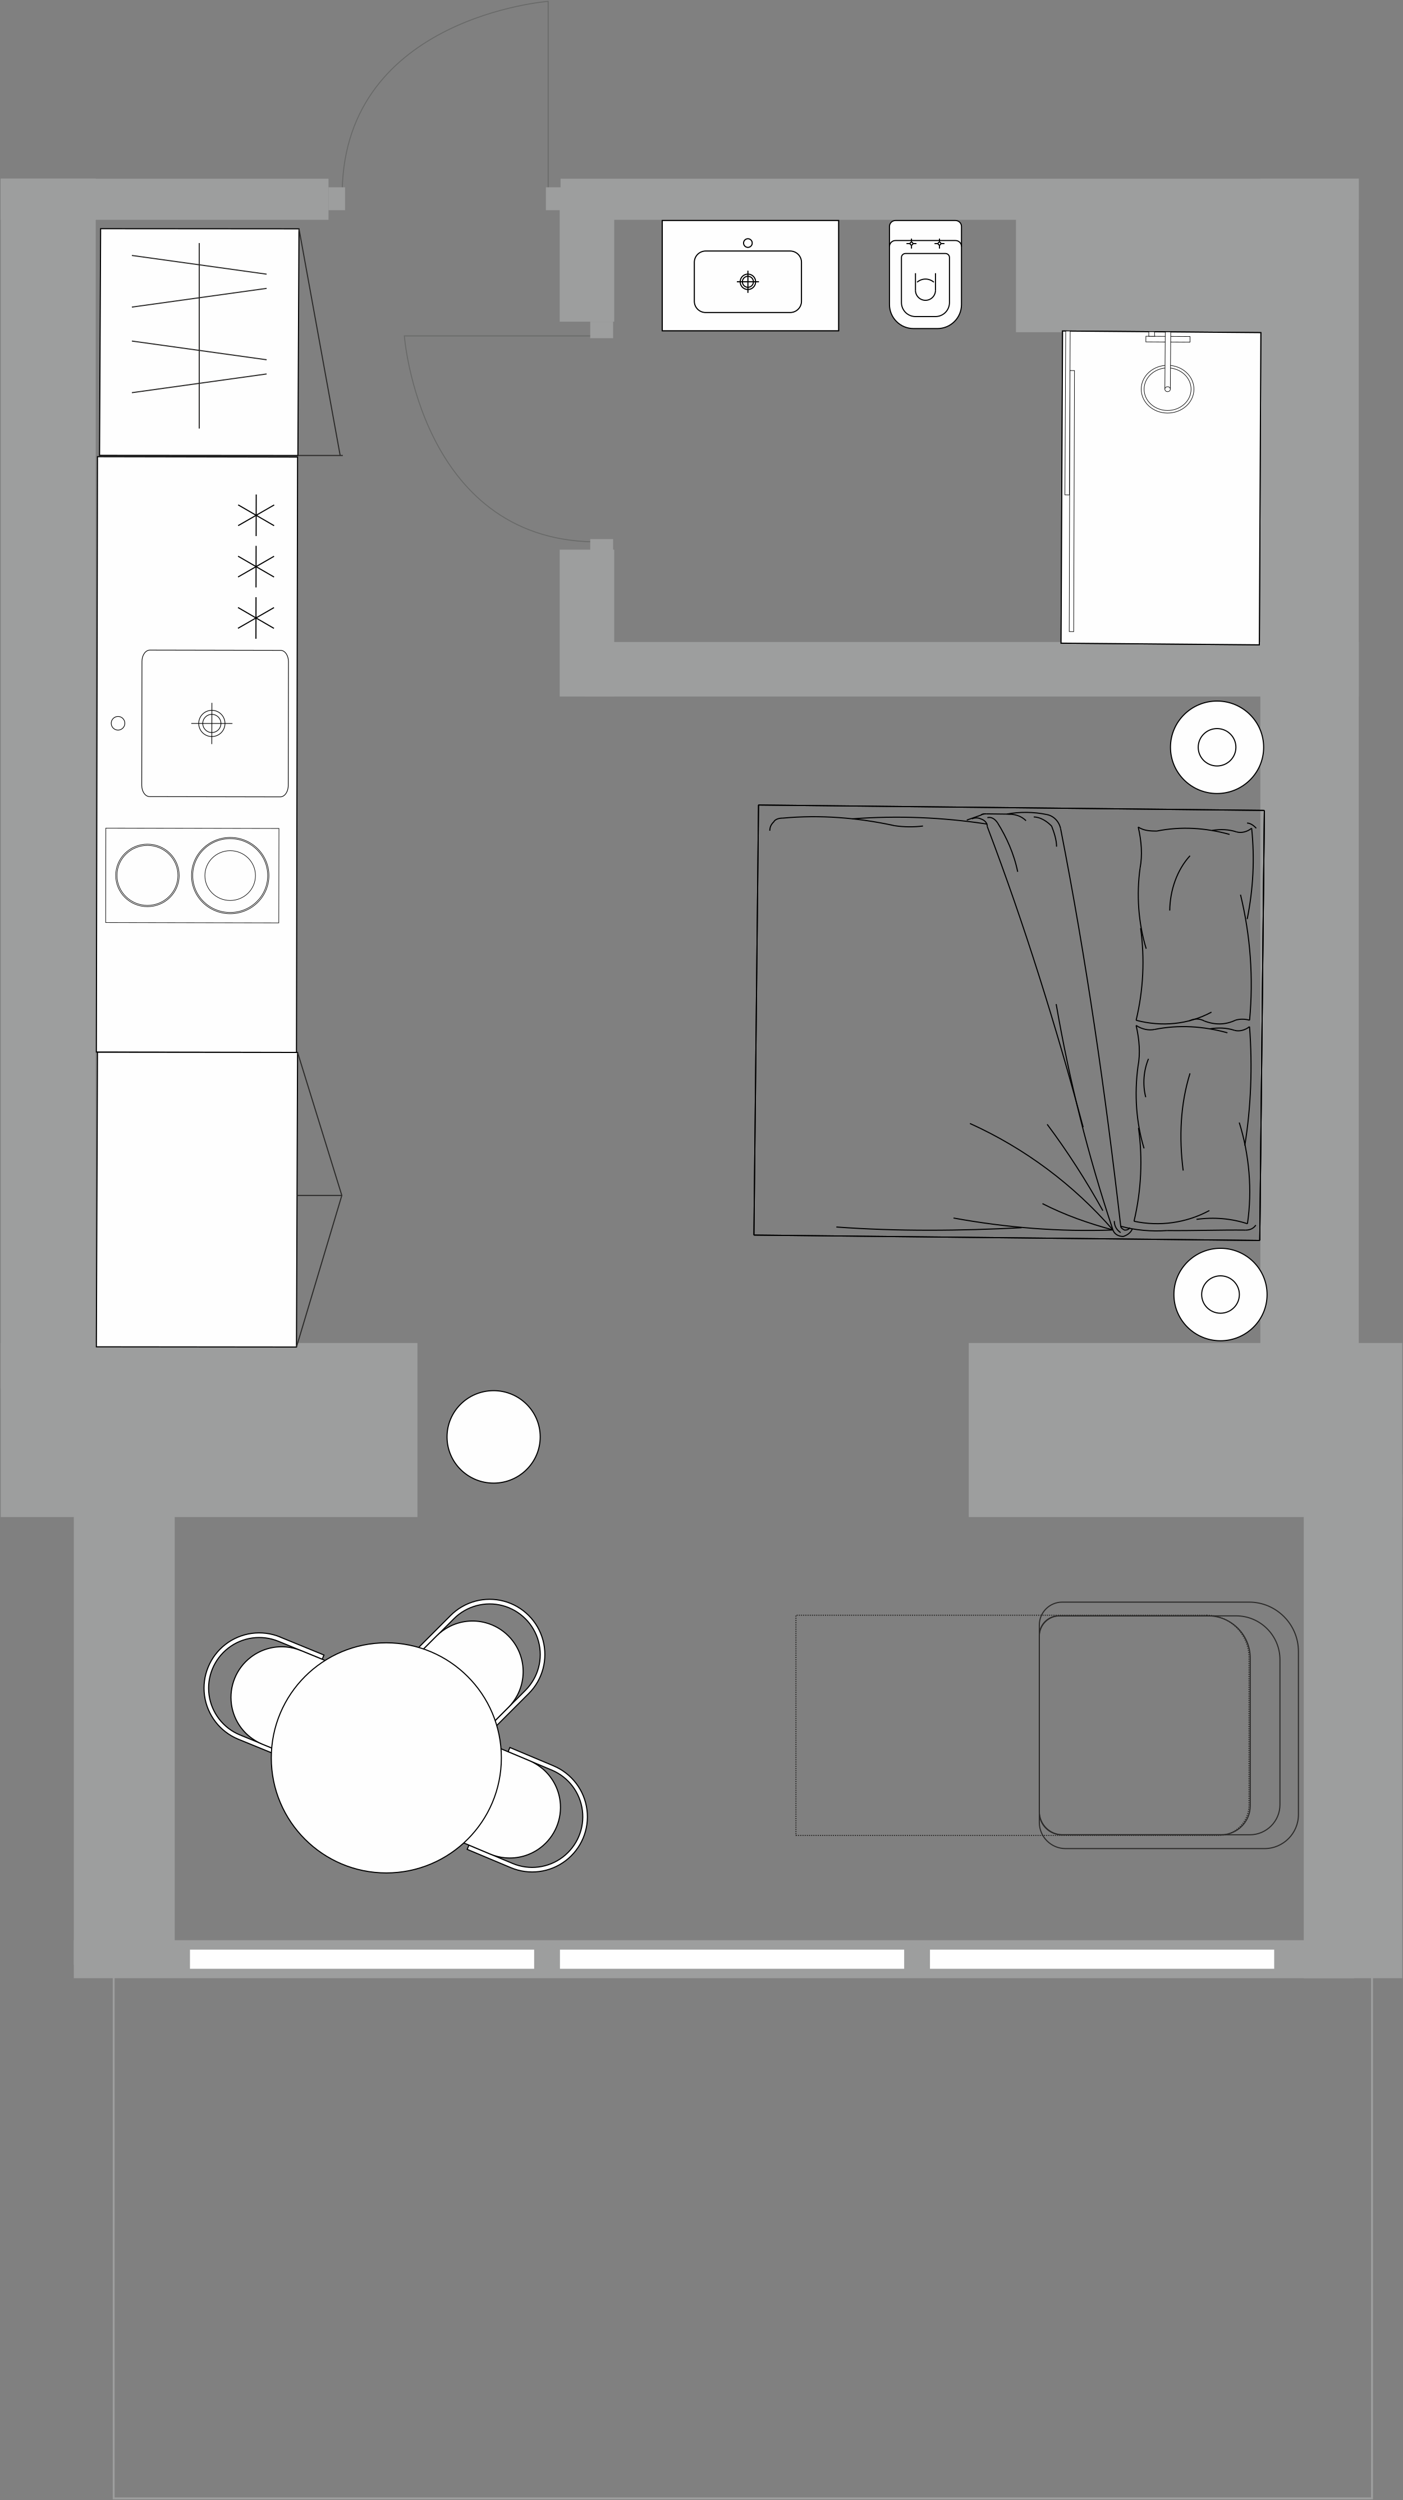 <?xml version="1.0" encoding="UTF-8"?>
<svg xmlns="http://www.w3.org/2000/svg" width="980" height="1746" viewBox="0 0 980 1746" fill="none">
  <rect x="0" y="0" width="980" height="1746" fill="#808080" stroke="none"/>
  <g clip-path="url(#clip0_294_2449)">
    <path fill-rule="evenodd" clip-rule="evenodd" d="M958.358 1374.96H79.415V1744.83H958.358V1374.96Z" stroke="#9D9E9E" stroke-width="1.334" stroke-miterlimit="22.926"></path>
    <path fill-rule="evenodd" clip-rule="evenodd" d="M979.465 937.929V1059.48H676.676V937.929H979.465ZM0.534 1059.48V937.929H291.579V1010.65V1059.48H0.534Z" fill="#9D9E9E"></path>
    <path fill-rule="evenodd" clip-rule="evenodd" d="M979.466 1381.56H910.671V1029.61H979.466V1381.56Z" fill="#9D9E9E"></path>
    <path fill-rule="evenodd" clip-rule="evenodd" d="M122.057 1029.61V1372.08H51.559V1029.61H122.057Z" fill="#9D9E9E"></path>
    <path fill-rule="evenodd" clip-rule="evenodd" d="M51.559 1381.56H945.872V1355.03H51.559V1381.56Z" fill="#9D9E9E"></path>
    <path fill-rule="evenodd" clip-rule="evenodd" d="M949.119 153.511H391.545V124.828H949.119V153.511Z" fill="#9D9E9E"></path>
    <path fill-rule="evenodd" clip-rule="evenodd" d="M229.463 153.511H0.534V124.828H229.463V153.511Z" fill="#9D9E9E"></path>
    <path fill-rule="evenodd" clip-rule="evenodd" d="M66.851 153.511H0.534V124.828H66.851V153.511Z" fill="#9D9E9E"></path>
    <path fill-rule="evenodd" clip-rule="evenodd" d="M949.119 969.574V124.828H880.364V969.574H949.119Z" fill="#9D9E9E"></path>
    <path fill-rule="evenodd" clip-rule="evenodd" d="M390.957 383.874V486.431H429.023V383.874H390.957Z" fill="#9D9E9E"></path>
    <path fill-rule="evenodd" clip-rule="evenodd" d="M390.957 132.858V224.657H429.023V132.858H390.957Z" fill="#9D9E9E"></path>
    <path fill-rule="evenodd" clip-rule="evenodd" d="M408.468 448.364H949.119V486.431H408.468V448.364Z" fill="#9D9E9E"></path>
    <path fill-rule="evenodd" clip-rule="evenodd" d="M66.851 969.574V124.828H0.534V969.574H66.851Z" fill="#9D9E9E"></path>
    <path fill-rule="evenodd" clip-rule="evenodd" d="M882.521 232H709.68V144.637H882.521V232Z" fill="#9D9E9E"></path>
    <path fill-rule="evenodd" clip-rule="evenodd" d="M195.676 1143.3L226.283 1155.84L225.066 1158.81L210.107 1152.68L200.408 1148.7L194.46 1146.26C182.778 1141.48 169.409 1143.28 159.436 1151.02C149.443 1158.75 144.339 1171.21 146.028 1183.72C147.716 1196.23 155.961 1206.91 167.662 1211.68L173.61 1214.12L183.309 1218.08L198.269 1224.21L197.051 1227.16L166.444 1214.65C153.703 1209.42 144.712 1197.78 142.847 1184.13C141.001 1170.5 146.577 1156.89 157.473 1148.44C168.368 1140.02 182.935 1138.04 195.696 1143.26L195.676 1143.3Z" fill="#FEFEFE" stroke="black" stroke-width="0.757" stroke-miterlimit="22.926"></path>
    <path fill-rule="evenodd" clip-rule="evenodd" d="M386.638 1233.24L356.149 1220.43L354.912 1223.4L369.813 1229.66L379.472 1233.71L385.401 1236.2C397.042 1241.09 405.21 1251.83 406.8 1264.35C408.39 1276.88 403.168 1289.31 393.116 1296.96C383.065 1304.6 369.695 1306.31 358.053 1301.41L352.124 1298.93L342.466 1294.86L327.565 1288.6L326.328 1291.56L356.816 1304.36C369.519 1309.7 384.106 1307.84 395.08 1299.51C406.054 1291.17 411.747 1277.62 409.999 1263.96C408.272 1250.3 399.359 1238.59 386.657 1233.26L386.638 1233.24Z" fill="#FEFEFE" stroke="black" stroke-width="0.757" stroke-miterlimit="22.926"></path>
    <path fill-rule="evenodd" clip-rule="evenodd" d="M199.741 1150.19L199.8 1150.21C199.78 1150.21 199.76 1150.19 199.741 1150.19ZM210.106 1152.7L225.066 1158.83L232.506 1161.87C234.47 1162.67 236.04 1164.25 236.864 1166.21C237.689 1168.18 237.689 1170.4 236.884 1172.35L216.173 1222.91C214.484 1227.01 209.792 1228.97 205.689 1227.3L198.248 1224.27L183.289 1218.13C179.951 1216.76 176.889 1214.92 174.199 1212.7V1212.68C174.18 1212.68 174.16 1212.66 174.14 1212.66C167.406 1207.09 162.871 1199.09 161.654 1190.18C159.966 1177.66 165.071 1165.19 175.063 1157.48C182.189 1151.96 191.023 1149.47 199.741 1150.21C199.76 1150.21 199.78 1150.21 199.8 1150.21C203.294 1150.53 206.769 1151.35 210.106 1152.72V1152.7Z" fill="#FEFEFE"></path>
    <path d="M199.8 1150.21L199.741 1150.19C199.76 1150.19 199.78 1150.21 199.8 1150.21ZM199.8 1150.21C199.78 1150.21 199.76 1150.21 199.741 1150.21C191.023 1149.47 182.189 1151.96 175.063 1157.48C165.071 1165.19 159.966 1177.66 161.654 1190.18C162.871 1199.09 167.406 1207.09 174.14 1212.66C174.16 1212.66 174.18 1212.68 174.199 1212.68V1212.7C176.889 1214.92 179.951 1216.76 183.289 1218.13L198.248 1224.27L205.689 1227.3C209.792 1228.97 214.484 1227.01 216.173 1222.91L236.884 1172.35C237.689 1170.4 237.689 1168.18 236.864 1166.21C236.04 1164.25 234.47 1162.67 232.506 1161.87L225.066 1158.83L210.106 1152.7V1152.72C206.769 1151.35 203.294 1150.53 199.8 1150.21Z" stroke="black" stroke-width="0.757" stroke-miterlimit="22.926"></path>
    <path fill-rule="evenodd" clip-rule="evenodd" d="M378.902 1235.21L378.843 1235.19C378.863 1235.21 378.882 1235.21 378.902 1235.21ZM369.812 1229.66L354.911 1223.4L347.51 1220.3C345.548 1219.47 343.329 1219.45 341.365 1220.28C339.402 1221.08 337.832 1222.63 336.988 1224.6L315.844 1274.97C314.116 1279.06 316.06 1283.77 320.143 1285.5L327.544 1288.6L342.445 1294.86C345.763 1296.26 349.239 1297.12 352.733 1297.45V1297.43C352.752 1297.43 352.772 1297.45 352.792 1297.45C361.508 1298.28 370.362 1295.84 377.528 1290.4C387.58 1282.76 392.802 1270.34 391.212 1257.79C390.073 1248.86 385.616 1240.85 378.922 1235.21C378.902 1235.19 378.882 1235.19 378.863 1235.17C376.173 1232.92 373.13 1231.06 369.812 1229.66Z" fill="#FEFEFE" stroke="black" stroke-width="0.757" stroke-miterlimit="22.926"></path>
    <path fill-rule="evenodd" clip-rule="evenodd" d="M369.283 1182.78L345.901 1206.17L343.624 1203.89L355.049 1192.46L362.47 1185.06L367.005 1180.52C375.937 1171.59 379.433 1158.58 376.154 1146.38C372.876 1134.19 363.354 1124.65 351.163 1121.37C338.971 1118.09 325.935 1121.59 317.022 1130.52L312.487 1135.05L305.086 1142.46L293.66 1153.88L291.383 1151.61L314.764 1128.22C324.502 1118.48 338.696 1114.68 352.007 1118.25C365.317 1121.82 375.703 1132.21 379.276 1145.52C382.848 1158.83 379.04 1173.02 369.303 1182.76L369.283 1182.78Z" fill="#FEFEFE" stroke="black" stroke-width="0.757" stroke-miterlimit="22.926"></path>
    <path fill-rule="evenodd" clip-rule="evenodd" d="M361.371 1183.86L361.332 1183.9C361.352 1183.88 361.352 1183.88 361.371 1183.86ZM355.05 1192.44L343.624 1203.87L337.95 1209.54C336.438 1211.05 334.397 1211.89 332.276 1211.89C330.156 1211.89 328.095 1211.05 326.603 1209.54L287.967 1170.9C284.826 1167.76 284.826 1162.67 287.967 1159.54L293.641 1153.86L305.066 1142.44C307.618 1139.89 310.504 1137.78 313.607 1136.15L313.626 1136.17C313.646 1136.15 313.646 1136.15 313.665 1136.13C321.42 1132.07 330.529 1130.97 339.226 1133.31C351.417 1136.58 360.959 1146.11 364.218 1158.3C366.554 1167 365.435 1176.11 361.391 1183.86C361.391 1183.88 361.371 1183.9 361.352 1183.92C359.721 1187.02 357.622 1189.9 355.07 1192.46L355.05 1192.44Z" fill="#FEFEFE" stroke="black" stroke-width="0.757" stroke-miterlimit="22.926"></path>
    <path fill-rule="evenodd" clip-rule="evenodd" d="M269.846 1147.32C225.478 1147.32 189.493 1183.29 189.493 1227.68C189.493 1272.04 225.459 1308.04 269.846 1308.04C314.215 1308.04 350.201 1272.06 350.201 1227.68C350.201 1183.31 314.235 1147.32 269.846 1147.32Z" fill="#FEFEFE" stroke="black" stroke-width="0.757" stroke-miterlimit="22.926"></path>
    <path fill-rule="evenodd" clip-rule="evenodd" d="M68.088 318.95L207.848 319.205C207.593 457.808 207.337 596.39 207.083 734.993L67.322 734.737C67.577 596.135 67.833 457.552 68.088 318.95Z" fill="#FEFEFE" stroke="black" stroke-width="0.757" stroke-miterlimit="22.926"></path>
    <path fill-rule="evenodd" clip-rule="evenodd" d="M77.688 505.12C77.688 507.752 79.809 509.872 82.439 509.891C85.07 509.891 87.191 507.772 87.21 505.14C87.21 502.51 85.09 500.37 82.459 500.37C79.829 500.37 77.688 502.49 77.688 505.12Z" fill="#FEFEFE" stroke="black" stroke-width="0.472" stroke-miterlimit="22.926"></path>
    <path fill-rule="evenodd" clip-rule="evenodd" d="M99.166 461.892L99.009 548.449C99.009 552.787 101.462 556.341 104.506 556.341L195.814 556.517C198.837 556.517 201.33 552.984 201.33 548.645L201.488 462.087C201.488 457.749 199.034 454.195 195.991 454.195L104.682 454.018C101.659 454.018 99.166 457.552 99.166 461.892Z" fill="#FEFEFE" stroke="black" stroke-width="0.472" stroke-miterlimit="22.926"></path>
    <path fill-rule="evenodd" clip-rule="evenodd" d="M138.802 505.238C138.802 500.174 142.926 496.07 147.99 496.07C153.056 496.07 157.158 500.193 157.158 505.258C157.158 510.324 153.036 514.426 147.971 514.406C142.906 514.406 138.802 510.284 138.802 505.219V505.238Z" fill="#FEFEFE" stroke="black" stroke-width="0.472" stroke-miterlimit="22.926"></path>
    <path fill-rule="evenodd" clip-rule="evenodd" d="M141.63 505.238C141.63 501.724 144.476 498.897 147.99 498.897C151.486 498.897 154.332 501.744 154.332 505.258C154.332 508.752 151.486 511.599 147.971 511.599C144.457 511.599 141.63 508.734 141.63 505.238Z" fill="#FEFEFE" stroke="black" stroke-width="0.472" stroke-miterlimit="22.926"></path>
    <path d="M147.951 519.649L148.01 490.868" stroke="black" stroke-width="0.472" stroke-miterlimit="22.926"></path>
    <path d="M133.6 505.238L162.362 505.278" stroke="black" stroke-width="0.472" stroke-miterlimit="22.926"></path>
    <path fill-rule="evenodd" clip-rule="evenodd" d="M73.938 578.349L194.852 578.584L194.734 644.529L73.82 644.293L73.938 578.349Z" fill="#FEFEFE" stroke="black" stroke-width="0.377" stroke-miterlimit="22.926"></path>
    <path fill-rule="evenodd" clip-rule="evenodd" d="M103.032 589.538C115.283 589.558 125.178 599.355 125.158 611.409C125.138 623.462 115.185 633.22 102.955 633.201C90.704 633.181 80.79 623.385 80.829 611.331C80.849 599.276 90.802 589.519 103.032 589.538Z" fill="#FEFEFE" stroke="black" stroke-width="0.377" stroke-miterlimit="22.926"></path>
    <path fill-rule="evenodd" clip-rule="evenodd" d="M160.849 584.866C175.789 584.885 187.883 596.841 187.844 611.546C187.824 626.25 175.691 638.147 160.752 638.128C145.811 638.108 133.718 626.153 133.757 611.449C133.777 596.744 145.91 584.847 160.849 584.866Z" fill="#FEFEFE" stroke="black" stroke-width="0.377" stroke-miterlimit="22.926"></path>
    <path fill-rule="evenodd" clip-rule="evenodd" d="M160.83 593.308C171.019 593.327 179.284 601.475 179.264 611.506C179.244 621.539 170.96 629.667 160.771 629.647C150.581 629.628 142.337 621.48 142.356 611.448C142.375 601.416 150.66 593.288 160.849 593.308H160.83Z" fill="#FEFEFE" stroke="black" stroke-width="0.377" stroke-miterlimit="22.926"></path>
    <path fill-rule="evenodd" clip-rule="evenodd" d="M160.849 585.711C175.318 585.731 187.019 597.293 186.98 611.526C186.96 625.76 175.2 637.284 160.751 637.264C146.282 637.244 134.582 625.681 134.621 611.429C134.641 597.195 146.38 585.672 160.849 585.691V585.711Z" fill="#FEFEFE" stroke="black" stroke-width="0.377" stroke-miterlimit="22.926"></path>
    <path fill-rule="evenodd" clip-rule="evenodd" d="M160.83 594.113C170.587 594.132 178.459 601.927 178.44 611.526C178.42 621.127 170.509 628.901 160.751 628.882C150.994 628.862 143.103 621.068 143.122 611.467C143.142 601.868 151.053 594.113 160.81 594.113H160.83Z" fill="#FEFEFE" stroke="black" stroke-width="0.377" stroke-miterlimit="22.926"></path>
    <path fill-rule="evenodd" clip-rule="evenodd" d="M103.034 590.422C114.774 590.441 124.294 599.845 124.275 611.409C124.255 622.972 114.715 632.337 102.955 632.317C91.215 632.298 81.693 622.894 81.713 611.331C81.733 599.767 91.293 590.402 103.034 590.422Z" fill="#FEFEFE" stroke="black" stroke-width="0.377" stroke-miterlimit="22.926"></path>
    <path d="M178.97 345.356L178.911 374.391" stroke="black" stroke-width="0.757" stroke-miterlimit="22.926"></path>
    <path d="M191.515 352.639L166.346 367.108" stroke="black" stroke-width="0.757" stroke-miterlimit="22.926"></path>
    <path d="M191.475 367.147L166.366 352.6" stroke="black" stroke-width="0.757" stroke-miterlimit="22.926"></path>
    <path d="M178.891 381.203L178.833 410.239" stroke="black" stroke-width="0.757" stroke-miterlimit="22.926"></path>
    <path d="M191.436 388.487L166.288 402.956" stroke="black" stroke-width="0.757" stroke-miterlimit="22.926"></path>
    <path d="M191.416 402.995L166.308 388.448" stroke="black" stroke-width="0.757" stroke-miterlimit="22.926"></path>
    <path d="M178.833 417.051L178.774 446.088" stroke="black" stroke-width="0.757" stroke-miterlimit="22.926"></path>
    <path d="M191.377 424.334L166.229 438.804" stroke="black" stroke-width="0.757" stroke-miterlimit="22.926"></path>
    <path d="M191.338 438.843L166.249 424.276" stroke="black" stroke-width="0.757" stroke-miterlimit="22.926"></path>
    <path d="M689.642 577.347C715.863 646.471 737.58 716.42 756.599 787.253" stroke="black" stroke-width="0.757" stroke-miterlimit="22.926" stroke-linejoin="bevel"></path>
    <path d="M740.856 578.8C758.767 670.168 772.152 763.302 782.83 856.378" stroke="black" stroke-width="0.757" stroke-miterlimit="22.926" stroke-linejoin="bevel"></path>
    <path d="M879.954 866.351L883.171 566M526.614 862.562L529.834 562.211L883.171 565.98M879.974 866.331L526.633 862.562" stroke="black" stroke-width="0.757" stroke-miterlimit="22.926" stroke-linejoin="bevel"></path>
    <path d="M879.954 866.351L883.151 566.019" stroke="black" stroke-width="0.757" stroke-miterlimit="22.926" stroke-linejoin="bevel"></path>
    <path d="M777.396 859.009C739.617 860.382 702.808 857.32 666.038 850.665" stroke="black" stroke-width="0.757" stroke-miterlimit="22.926" stroke-linejoin="bevel"></path>
    <path d="M713.606 857.418C670.443 859.636 627.29 860.069 584.197 856.927" stroke="black" stroke-width="0.757" stroke-miterlimit="22.926" stroke-linejoin="bevel"></path>
    <path d="M677.525 784.623C715.983 802.017 749.866 827.42 777.396 858.989" stroke="black" stroke-width="0.757" stroke-miterlimit="22.926" stroke-linejoin="bevel"></path>
    <path d="M815.145 859.401C833.105 859.597 851.995 858.891 869.975 859.087" stroke="black" stroke-width="0.757" stroke-miterlimit="22.926" stroke-linejoin="bevel"></path>
    <path d="M777.396 859.009C759.975 806.963 747.039 754.978 737.74 701.245" stroke="black" stroke-width="0.757" stroke-miterlimit="22.926" stroke-linejoin="bevel"></path>
    <path d="M731.457 785.211C745.631 804.137 758.897 824.849 770.344 845.521" stroke="black" stroke-width="0.757" stroke-miterlimit="22.926" stroke-linejoin="bevel"></path>
    <path d="M777.396 859.009C760.375 854.356 744.253 848.82 728.16 840.594" stroke="black" stroke-width="0.757" stroke-miterlimit="22.926" stroke-linejoin="bevel"></path>
    <path d="M815.145 859.401C804.347 860.186 792.67 859.166 782.81 856.378" stroke="black" stroke-width="0.757" stroke-miterlimit="22.926" stroke-linejoin="bevel"></path>
    <path d="M782.77 860.854C780.103 859.048 778.335 856.339 778.355 852.766" stroke="black" stroke-width="0.757" stroke-miterlimit="22.926" stroke-linejoin="bevel"></path>
    <path d="M790.902 858.243C789.973 860.913 787.266 862.68 784.558 863.544C780.962 863.504 778.295 861.698 777.416 859.009" stroke="black" stroke-width="0.757" stroke-miterlimit="22.926" stroke-linejoin="bevel"></path>
    <path d="M789.113 857.34C788.194 859.126 786.406 859.107 785.497 859.087C783.719 858.164 782.83 857.261 782.83 856.378" stroke="black" stroke-width="0.757" stroke-miterlimit="22.926" stroke-linejoin="bevel"></path>
    <path d="M877.207 855.592C875.379 858.262 872.672 859.126 869.975 859.087" stroke="black" stroke-width="0.757" stroke-miterlimit="22.926" stroke-linejoin="bevel"></path>
    <path d="M688.833 568.394L705.914 568.591" stroke="black" stroke-width="0.757" stroke-miterlimit="22.926" stroke-linejoin="bevel"></path>
    <path d="M704.106 568.571C708.601 568.611 713.076 569.553 716.653 573.185" stroke="black" stroke-width="0.757" stroke-miterlimit="22.926" stroke-linejoin="bevel"></path>
    <path d="M703.207 568.552C712.217 566.864 722.086 566.962 731.057 568.847" stroke="black" stroke-width="0.757" stroke-miterlimit="22.926" stroke-linejoin="bevel"></path>
    <path d="M696.844 574.737C703.027 584.631 708.312 596.312 710.859 608.856" stroke="black" stroke-width="0.757" stroke-miterlimit="22.926" stroke-linejoin="bevel"></path>
    <path d="M546.795 571.359C572.886 568.964 598.921 571.026 624.933 576.66" stroke="black" stroke-width="0.757" stroke-miterlimit="22.926" stroke-linejoin="bevel"></path>
    <path d="M537.706 580.194C537.745 577.505 538.648 575.737 540.474 573.97C541.397 572.184 544.086 571.32 546.795 571.359" stroke="black" stroke-width="0.757" stroke-miterlimit="22.926" stroke-linejoin="bevel"></path>
    <path d="M595.325 571.87C626.811 569.514 658.246 570.751 689.662 575.561" stroke="black" stroke-width="0.757" stroke-miterlimit="22.926" stroke-linejoin="bevel"></path>
    <path d="M644.701 576.876C638.398 577.7 631.216 577.622 624.933 576.66" stroke="black" stroke-width="0.757" stroke-miterlimit="22.926" stroke-linejoin="bevel"></path>
    <path d="M685.217 569.258L675.308 572.734" stroke="black" stroke-width="0.757" stroke-miterlimit="22.926" stroke-linejoin="bevel"></path>
    <path d="M685.217 569.258C686.126 568.375 687.934 568.394 688.813 568.394" stroke="black" stroke-width="0.757" stroke-miterlimit="22.926" stroke-linejoin="bevel"></path>
    <path d="M678.904 571.87C680.702 570.987 683.399 571.026 685.177 571.929C687.874 572.852 689.642 574.658 689.622 577.347" stroke="black" stroke-width="0.757" stroke-miterlimit="22.926" stroke-linejoin="bevel"></path>
    <path d="M685.217 569.258C686.126 568.375 687.934 568.394 688.813 568.394" stroke="black" stroke-width="0.757" stroke-miterlimit="22.926" stroke-linejoin="bevel"></path>
    <path d="M689.702 571.084C692.409 570.22 695.076 572.046 696.844 574.736" stroke="black" stroke-width="0.757" stroke-miterlimit="22.926" stroke-linejoin="bevel"></path>
    <path d="M734.573 576.935C736.321 581.43 738.069 586.809 738.009 591.286" stroke="black" stroke-width="0.757" stroke-miterlimit="22.926" stroke-linejoin="bevel"></path>
    <path d="M731.057 568.847C736.441 569.789 739.997 574.304 740.836 578.78" stroke="black" stroke-width="0.757" stroke-miterlimit="22.926" stroke-linejoin="bevel"></path>
    <path d="M722.067 570.554C726.562 570.594 731.027 573.342 734.593 576.954" stroke="black" stroke-width="0.757" stroke-miterlimit="22.926" stroke-linejoin="bevel"></path>
    <path d="M866.499 624.837C873.471 653.52 875.589 683.047 872.842 712.513" stroke="black" stroke-width="0.757" stroke-miterlimit="22.926" stroke-linejoin="bevel"></path>
    <path d="M796.715 648.218C799.712 669.716 798.673 691.155 793.589 712.553" stroke="black" stroke-width="0.757" stroke-miterlimit="22.926" stroke-linejoin="bevel"></path>
    <path d="M826.453 817.506C823.466 794.222 824.525 770.998 831.227 749.618" stroke="black" stroke-width="0.757" stroke-miterlimit="22.926" stroke-linejoin="bevel"></path>
    <path d="M830.788 712.966C834.055 711.218 838.1 711.258 841.297 713.083" stroke="black" stroke-width="0.757" stroke-miterlimit="22.926" stroke-linejoin="bevel"></path>
    <path d="M846.221 706.86C829.949 715.616 811.339 717.206 793.608 712.553" stroke="black" stroke-width="0.757" stroke-miterlimit="22.926" stroke-linejoin="bevel"></path>
    <path d="M806.465 718.953C823.486 715.557 840.447 716.637 857.369 721.29" stroke="black" stroke-width="0.757" stroke-miterlimit="22.926" stroke-linejoin="bevel"></path>
    <path d="M844.753 845.423C828.48 854.198 809.861 856.672 792.12 852.902" stroke="black" stroke-width="0.757" stroke-miterlimit="22.926" stroke-linejoin="bevel"></path>
    <path d="M799.123 802.017C793.649 784.072 792.25 764.402 794.887 744.75" stroke="black" stroke-width="0.757" stroke-miterlimit="22.926" stroke-linejoin="bevel"></path>
    <path d="M795.237 787.684C798.243 809.162 797.205 831.504 792.12 852.902" stroke="black" stroke-width="0.757" stroke-miterlimit="22.926" stroke-linejoin="bevel"></path>
    <path d="M806.465 718.953C802.429 719.797 797.574 718.855 793.569 716.126" stroke="black" stroke-width="0.757" stroke-miterlimit="22.926" stroke-linejoin="bevel"></path>
    <path d="M793.569 716.145C795.886 726.001 796.595 735.837 794.887 744.769" stroke="black" stroke-width="0.757" stroke-miterlimit="22.926" stroke-linejoin="bevel"></path>
    <path d="M800.301 766.267C797.964 757.295 798.893 747.478 802.209 739.469" stroke="black" stroke-width="0.757" stroke-miterlimit="22.926" stroke-linejoin="bevel"></path>
    <path d="M872.802 716.99C874.93 744.73 873.821 773.314 869.486 800.093" stroke="black" stroke-width="0.757" stroke-miterlimit="22.926" stroke-linejoin="bevel"></path>
    <path d="M835.783 851.588C847.929 849.919 860.046 850.959 871.334 854.65" stroke="black" stroke-width="0.757" stroke-miterlimit="22.926" stroke-linejoin="bevel"></path>
    <path d="M865.62 783.954C872.652 806.375 874.81 831.426 871.334 854.65" stroke="black" stroke-width="0.757" stroke-miterlimit="22.926" stroke-linejoin="bevel"></path>
    <path d="M863.143 712.416C855.821 715.911 848.558 715.832 841.316 713.083" stroke="black" stroke-width="0.757" stroke-miterlimit="22.926" stroke-linejoin="bevel"></path>
    <path d="M845.302 718.482C850.976 717.638 856.63 717.717 862.264 719.562" stroke="black" stroke-width="0.757" stroke-miterlimit="22.926" stroke-linejoin="bevel"></path>
    <path d="M863.143 712.416C866.389 711.552 869.625 711.591 872.842 712.514" stroke="black" stroke-width="0.757" stroke-miterlimit="22.926" stroke-linejoin="bevel"></path>
    <path d="M872.802 716.99C869.546 719.641 865.48 720.485 862.264 719.562" stroke="black" stroke-width="0.757" stroke-miterlimit="22.926" stroke-linejoin="bevel"></path>
    <path d="M807.963 580.409C824.984 577.013 841.946 578.093 858.867 582.746" stroke="black" stroke-width="0.757" stroke-miterlimit="22.926" stroke-linejoin="bevel"></path>
    <path d="M817.073 635.929C817.223 621.637 822.237 607.384 831.227 597.647" stroke="black" stroke-width="0.757" stroke-miterlimit="22.926" stroke-linejoin="bevel"></path>
    <path d="M800.621 662.57C795.137 644.626 793.748 624.955 796.355 606.206" stroke="black" stroke-width="0.757" stroke-miterlimit="22.926" stroke-linejoin="bevel"></path>
    <path d="M807.963 580.409C803.917 580.37 799.063 580.311 795.067 577.582" stroke="black" stroke-width="0.757" stroke-miterlimit="22.926" stroke-linejoin="bevel"></path>
    <path d="M795.047 577.582C797.354 587.438 798.064 597.293 796.355 606.206" stroke="black" stroke-width="0.757" stroke-miterlimit="22.926" stroke-linejoin="bevel"></path>
    <path d="M874.28 578.427C876.478 599.904 875.439 620.46 871.174 641.877" stroke="black" stroke-width="0.757" stroke-miterlimit="22.926" stroke-linejoin="bevel"></path>
    <path d="M846.771 579.919C852.444 579.075 858.098 579.134 863.732 580.999" stroke="black" stroke-width="0.757" stroke-miterlimit="22.926" stroke-linejoin="bevel"></path>
    <path d="M874.28 578.427C871.014 581.078 866.958 581.922 863.732 580.999" stroke="black" stroke-width="0.757" stroke-miterlimit="22.926" stroke-linejoin="bevel"></path>
    <path d="M871.074 574.814C873.511 574.834 875.909 576.66 877.497 578.466" stroke="black" stroke-width="0.757" stroke-miterlimit="22.926" stroke-linejoin="bevel"></path>
    <path d="M879.954 866.351L883.171 566M526.614 862.562L529.834 562.211L883.171 565.98M879.974 866.331L526.633 862.562" stroke="black" stroke-width="0.757" stroke-miterlimit="22.926" stroke-linejoin="bevel"></path>
    <path fill-rule="evenodd" clip-rule="evenodd" d="M819.98 903.946C820.05 886.12 834.704 871.73 852.664 871.809C870.645 871.887 885.139 886.415 885.059 904.24C884.979 922.066 870.335 936.456 852.365 936.378C834.384 936.299 819.9 921.772 819.98 903.946Z" fill="#FEFEFE" stroke="black" stroke-width="0.757" stroke-miterlimit="22.926"></path>
    <path fill-rule="evenodd" clip-rule="evenodd" d="M817.582 521.749C817.662 503.923 832.306 489.532 850.267 489.611C868.247 489.69 882.741 504.217 882.661 522.044C882.581 539.87 867.937 554.26 849.977 554.181C831.987 554.103 817.502 539.575 817.582 521.749Z" fill="#FEFEFE" stroke="black" stroke-width="0.757" stroke-miterlimit="22.926"></path>
    <path fill-rule="evenodd" clip-rule="evenodd" d="M836.961 521.828C836.991 514.623 842.905 508.792 850.187 508.831C857.449 508.87 863.322 514.741 863.282 521.945C863.242 529.15 857.339 534.962 850.047 534.942C842.785 534.903 836.921 529.032 836.961 521.828Z" fill="#FEFEFE" stroke="black" stroke-width="0.757" stroke-miterlimit="22.926"></path>
    <path fill-rule="evenodd" clip-rule="evenodd" d="M839.369 904.025C839.409 896.82 845.322 890.989 852.604 891.028C859.866 891.068 865.74 896.937 865.7 904.143C865.66 911.348 859.746 917.158 852.464 917.138C845.202 917.099 839.329 911.23 839.369 904.025Z" fill="#FEFEFE" stroke="black" stroke-width="0.757" stroke-miterlimit="22.926"></path>
    <path fill-rule="evenodd" clip-rule="evenodd" d="M742.215 231.175L741.156 449.169L879.635 450.328L880.693 232.314L742.215 231.175Z" fill="#FEFEFE" stroke="black" stroke-width="0.757" stroke-miterlimit="22.926"></path>
    <path fill-rule="evenodd" clip-rule="evenodd" d="M746.979 345.669L743.843 345.63L744.412 231.195L747.529 231.214L746.979 345.669Z" fill="#FEFEFE" stroke="black" stroke-width="0.377" stroke-miterlimit="22.926"></path>
    <path fill-rule="evenodd" clip-rule="evenodd" d="M749.966 441.12L746.85 441.081L747.399 258.778L750.536 258.817L749.966 441.12Z" fill="#FEFEFE" stroke="black" stroke-width="0.377" stroke-miterlimit="22.926"></path>
    <path fill-rule="evenodd" clip-rule="evenodd" d="M803.368 237.221L803.388 234.866L806.884 234.886L806.864 237.241L803.368 237.221Z" fill="#FEFEFE" stroke="black" stroke-width="0.377" stroke-miterlimit="22.926"></path>
    <path fill-rule="evenodd" clip-rule="evenodd" d="M800.421 234.846L800.381 238.773L831.227 238.95L831.247 235.023L800.421 234.846Z" fill="#FEFEFE" stroke="black" stroke-width="0.377" stroke-miterlimit="22.926"></path>
    <path fill-rule="evenodd" clip-rule="evenodd" d="M815.445 288.481C805.266 288.423 797.085 280.903 797.145 271.696C797.205 262.488 805.506 255.067 815.674 255.126C825.843 255.185 834.034 262.704 833.974 271.912C833.914 281.119 825.614 288.539 815.445 288.481Z" fill="#FEFEFE" stroke="black" stroke-width="0.377" stroke-miterlimit="22.926"></path>
    <path fill-rule="evenodd" clip-rule="evenodd" d="M815.465 286.675C806.395 286.616 799.103 279.922 799.162 271.715C799.222 263.509 806.624 256.893 815.674 256.952C824.745 257.011 832.027 263.706 831.967 271.912C831.907 280.118 824.515 286.733 815.465 286.675Z" fill="#FEFEFE" stroke="black" stroke-width="0.377" stroke-miterlimit="22.926"></path>
    <path fill-rule="evenodd" clip-rule="evenodd" d="M813.657 271.794L813.946 231.744L817.772 231.764L817.483 271.814L813.657 271.794Z" fill="#FEFEFE" stroke="black" stroke-width="0.377" stroke-miterlimit="22.926"></path>
    <path fill-rule="evenodd" clip-rule="evenodd" d="M815.555 273.541C814.496 273.541 813.657 272.756 813.657 271.794C813.657 270.832 814.516 270.067 815.575 270.067C816.634 270.067 817.483 270.852 817.483 271.814C817.483 272.776 816.614 273.541 815.555 273.541Z" fill="#FEFEFE" stroke="black" stroke-width="0.377" stroke-miterlimit="22.926"></path>
    <path fill-rule="evenodd" clip-rule="evenodd" d="M802.429 234.846L802.439 231.665L806.465 231.685L806.445 234.886L802.429 234.846Z" fill="#FEFEFE" stroke="black" stroke-width="0.377" stroke-miterlimit="22.926"></path>
    <path fill-rule="evenodd" clip-rule="evenodd" d="M742.215 231.175L741.156 449.169L879.635 450.328L880.693 232.314L742.215 231.175Z" fill="#FEFEFE" stroke="black" stroke-width="0.757" stroke-miterlimit="22.926"></path>
    <path fill-rule="evenodd" clip-rule="evenodd" d="M746.979 345.669L743.843 345.63L744.412 231.195L747.529 231.214L746.979 345.669Z" fill="#FEFEFE" stroke="black" stroke-width="0.377" stroke-miterlimit="22.926"></path>
    <path fill-rule="evenodd" clip-rule="evenodd" d="M749.966 441.12L746.85 441.081L747.399 258.778L750.536 258.817L749.966 441.12Z" fill="#FEFEFE" stroke="black" stroke-width="0.377" stroke-miterlimit="22.926"></path>
    <path fill-rule="evenodd" clip-rule="evenodd" d="M803.368 237.221L803.388 234.866L806.884 234.886L806.864 237.241L803.368 237.221Z" fill="#FEFEFE" stroke="black" stroke-width="0.377" stroke-miterlimit="22.926"></path>
    <path fill-rule="evenodd" clip-rule="evenodd" d="M800.421 234.846L800.381 238.773L831.227 238.95L831.247 235.023L800.421 234.846Z" fill="#FEFEFE" stroke="black" stroke-width="0.377" stroke-miterlimit="22.926"></path>
    <path fill-rule="evenodd" clip-rule="evenodd" d="M815.445 288.481C805.266 288.423 797.085 280.903 797.145 271.696C797.205 262.488 805.506 255.067 815.674 255.126C825.843 255.185 834.034 262.704 833.974 271.912C833.914 281.119 825.614 288.539 815.445 288.481Z" fill="#FEFEFE" stroke="black" stroke-width="0.377" stroke-miterlimit="22.926"></path>
    <path fill-rule="evenodd" clip-rule="evenodd" d="M815.465 286.675C806.395 286.616 799.103 279.922 799.162 271.715C799.222 263.509 806.624 256.893 815.674 256.952C824.745 257.011 832.027 263.706 831.967 271.912C831.907 280.118 824.515 286.733 815.465 286.675Z" fill="#FEFEFE" stroke="black" stroke-width="0.377" stroke-miterlimit="22.926"></path>
    <path fill-rule="evenodd" clip-rule="evenodd" d="M813.657 271.794L813.946 231.744L817.772 231.764L817.483 271.814L813.657 271.794Z" fill="#FEFEFE" stroke="black" stroke-width="0.377" stroke-miterlimit="22.926"></path>
    <path fill-rule="evenodd" clip-rule="evenodd" d="M815.555 273.541C814.496 273.541 813.657 272.756 813.657 271.794C813.657 270.832 814.516 270.067 815.575 270.067C816.634 270.067 817.483 270.852 817.483 271.814C817.483 272.776 816.614 273.541 815.555 273.541Z" fill="#FEFEFE" stroke="black" stroke-width="0.377" stroke-miterlimit="22.926"></path>
    <path fill-rule="evenodd" clip-rule="evenodd" d="M802.429 234.846L802.439 231.665L806.465 231.685L806.445 234.886L802.429 234.846Z" fill="#FEFEFE" stroke="black" stroke-width="0.377" stroke-miterlimit="22.926"></path>
    <path fill-rule="evenodd" clip-rule="evenodd" d="M377.332 1003.37C377.253 985.537 362.608 971.143 344.645 971.222C326.662 971.302 312.173 985.827 312.251 1003.66C312.33 1021.49 326.976 1035.87 344.939 1035.79C362.922 1035.71 377.41 1021.19 377.332 1003.37Z" fill="#FEFEFE" stroke="black" stroke-width="0.757" stroke-miterlimit="22.926"></path>
    <path fill-rule="evenodd" clip-rule="evenodd" d="M741.915 1118.9H872.552C891.452 1118.9 906.945 1134.36 906.945 1153.29V1267.39C906.945 1280.4 896.306 1291.03 883.311 1291.03H744.233C734.203 1291.03 725.972 1282.82 725.972 1272.77V1134.85C725.972 1126.08 733.165 1118.9 741.935 1118.9H741.915Z" stroke="#2B2A29" stroke-width="0.757" stroke-miterlimit="22.926"></path>
    <path fill-rule="evenodd" clip-rule="evenodd" d="M740.127 1128.5H863.502C880.304 1128.5 894.049 1142.24 894.049 1159.05V1260.41C894.049 1271.94 884.599 1281.39 873.062 1281.39H742.195C733.284 1281.39 725.972 1274.09 725.972 1265.17V1142.66C725.972 1134.85 732.356 1128.48 740.147 1128.48L740.127 1128.5Z" stroke="#2B2A29" stroke-width="0.757" stroke-miterlimit="22.926"></path>
    <path fill-rule="evenodd" clip-rule="evenodd" d="M739.618 1128.5H843.864C860.066 1128.5 873.292 1141.75 873.292 1157.93V1261.17C873.292 1272.3 864.181 1281.39 853.074 1281.39H741.585C732.985 1281.39 725.952 1274.36 725.952 1265.76V1142.15C725.952 1134.62 732.106 1128.5 739.598 1128.5H739.618Z" stroke="#2B2A29" stroke-width="0.757" stroke-miterlimit="22.926"></path>
    <path fill-rule="evenodd" clip-rule="evenodd" d="M68.088 734.875L207.848 735.012C207.593 803.587 207.337 872.161 207.083 940.737L67.322 940.599C67.577 872.025 67.833 803.449 68.088 734.875Z" fill="#FEFEFE" stroke="black" stroke-width="0.757" stroke-miterlimit="22.926"></path>
    <path d="M207.102 940.737L238.768 834.881L207.868 735.012" stroke="#2B2A29" stroke-width="0.757" stroke-miterlimit="22.926"></path>
    <path d="M238.768 834.88H207.496" stroke="#2B2A29" stroke-width="0.757" stroke-miterlimit="22.926"></path>
    <path fill-rule="evenodd" clip-rule="evenodd" d="M70.287 159.715L208.83 159.813C208.575 212.583 208.32 265.355 208.084 318.106L69.541 318.007C69.797 265.237 70.052 212.465 70.287 159.715Z" fill="#FEFEFE" stroke="black" stroke-width="0.757" stroke-miterlimit="22.926"></path>
    <path d="M239.457 318.106H208.458" stroke="#2B2A29" stroke-width="0.757" stroke-miterlimit="22.926"></path>
    <path d="M237.611 318.106L208.83 159.715" stroke="#2B2A29" stroke-width="0.757" stroke-miterlimit="22.926"></path>
    <path d="M139.176 169.746V299.299" stroke="#2B2A29" stroke-width="0.757" stroke-miterlimit="22.926"></path>
    <path d="M92.118 178.404L186.233 191.479" stroke="#2B2A29" stroke-width="0.757" stroke-miterlimit="22.926"></path>
    <path d="M92.118 238.183L186.233 251.259" stroke="#2B2A29" stroke-width="0.757" stroke-miterlimit="22.926"></path>
    <path d="M92.118 214.468L186.233 201.393" stroke="#2B2A29" stroke-width="0.757" stroke-miterlimit="22.926"></path>
    <path d="M92.118 274.248L186.233 261.173" stroke="#2B2A29" stroke-width="0.757" stroke-miterlimit="22.926"></path>
    <path fill-rule="evenodd" clip-rule="evenodd" d="M842.985 1128.06H555.964V1281.84H851.345C862.953 1281.84 872.432 1272.36 872.432 1260.76V1157.51C872.432 1141.32 859.177 1128.08 843.005 1128.08L842.985 1128.06Z" stroke="#2B2A29" stroke-width="0.757" stroke-miterlimit="22.926" stroke-dasharray="0.76 0.76"></path>
    <path fill-rule="evenodd" clip-rule="evenodd" d="M654.83 229.467H638.068C633.613 229.467 629.348 227.7 626.211 224.539C623.065 221.399 621.297 217.138 621.297 212.682V158.184C621.297 157.064 621.746 156.004 622.535 155.219C623.325 154.434 624.383 154.001 625.502 154.001H667.416C668.535 154.001 669.594 154.453 670.383 155.239C671.162 156.024 671.612 157.084 671.592 158.203V212.701C671.592 217.158 669.834 221.418 666.667 224.559C663.531 227.7 659.265 229.467 654.83 229.467Z" fill="#FEFEFE" stroke="black" stroke-width="0.757" stroke-miterlimit="22.926" stroke-linejoin="bevel"></path>
    <path fill-rule="evenodd" clip-rule="evenodd" d="M653.442 221.084H639.457C636.87 221.084 634.373 220.044 632.525 218.218C630.707 216.372 629.658 213.899 629.658 211.308V179.857C629.658 179.111 629.957 178.405 630.487 177.874C631.016 177.344 631.725 177.05 632.455 177.05H660.404C661.153 177.05 661.862 177.344 662.392 177.874C662.921 178.405 663.211 179.111 663.211 179.857V211.308C663.211 213.899 662.172 216.392 660.344 218.218C658.526 220.063 656.029 221.084 653.442 221.084Z" fill="#FEFEFE" stroke="black" stroke-width="0.757" stroke-miterlimit="22.926" stroke-linejoin="bevel"></path>
    <path d="M653.432 202.748C653.432 206.596 650.315 209.737 646.449 209.737C642.583 209.737 639.457 206.616 639.457 202.748" stroke="black" stroke-width="0.757" stroke-miterlimit="22.926" stroke-linejoin="bevel"></path>
    <path d="M639.457 202.748V190.812" stroke="black" stroke-width="0.757" stroke-miterlimit="22.926" stroke-linejoin="bevel"></path>
    <path d="M653.432 202.748V190.812" stroke="black" stroke-width="0.757" stroke-miterlimit="22.926" stroke-linejoin="bevel"></path>
    <path d="M640.596 197.094C643.952 194.168 648.957 194.168 652.313 197.094" stroke="black" stroke-width="0.757" stroke-miterlimit="22.926" stroke-linejoin="bevel"></path>
    <path d="M621.297 172.161C621.297 171.043 621.746 169.982 622.535 169.197C623.325 168.411 624.383 167.98 625.502 167.98H667.416C668.535 167.98 669.594 168.411 670.383 169.217C671.162 170.002 671.612 171.062 671.592 172.18" stroke="black" stroke-width="0.757" stroke-miterlimit="22.926" stroke-linejoin="bevel"></path>
    <path d="M636.67 166.625V173.595" stroke="black" stroke-width="0.757" stroke-miterlimit="22.926" stroke-linejoin="bevel"></path>
    <path d="M640.146 170.12H633.174" stroke="black" stroke-width="0.757" stroke-miterlimit="22.926" stroke-linejoin="bevel"></path>
    <path fill-rule="evenodd" clip-rule="evenodd" d="M635.691 170.12C635.691 169.57 636.12 169.138 636.67 169.138C637.219 169.138 637.649 169.57 637.649 170.12C637.649 170.669 637.219 171.101 636.67 171.101C636.12 171.101 635.691 170.669 635.691 170.12Z" fill="#FEFEFE" stroke="black" stroke-width="0.757" stroke-miterlimit="22.926" stroke-linejoin="bevel"></path>
    <path d="M656.229 166.625V173.595" stroke="black" stroke-width="0.757" stroke-miterlimit="22.926" stroke-linejoin="bevel"></path>
    <path d="M652.752 170.12H659.715" stroke="black" stroke-width="0.757" stroke-miterlimit="22.926" stroke-linejoin="bevel"></path>
    <path fill-rule="evenodd" clip-rule="evenodd" d="M655.24 170.12C655.24 169.57 655.679 169.138 656.229 169.138C656.778 169.138 657.208 169.57 657.208 170.12C657.208 170.669 656.778 171.101 656.229 171.101C655.679 171.101 655.24 170.669 655.24 170.12Z" fill="#FEFEFE" stroke="black" stroke-width="0.757" stroke-miterlimit="22.926" stroke-linejoin="bevel"></path>
    <path fill-rule="evenodd" clip-rule="evenodd" d="M585.765 230.998H462.593V154.001H585.765V230.998Z" fill="#FEFEFE" stroke="black" stroke-width="0.757" stroke-miterlimit="22.926"></path>
    <path fill-rule="evenodd" clip-rule="evenodd" d="M522.413 166.723C520.744 166.723 519.389 168.078 519.389 169.746C519.389 171.415 520.744 172.77 522.413 172.77C524.081 172.77 525.436 171.415 525.436 169.746C525.436 168.078 524.081 166.723 522.413 166.723ZM522.413 191.42C519.428 191.42 517.014 193.835 517.014 196.799C517.014 199.783 519.428 202.199 522.413 202.199C525.397 202.199 527.811 199.783 527.811 196.799C527.811 193.835 525.397 191.42 522.413 191.42ZM522.413 192.952C520.292 192.952 518.565 194.679 518.565 196.799C518.565 198.919 520.292 200.647 522.413 200.647C524.533 200.647 526.261 198.919 526.261 196.799C526.261 194.679 524.533 192.952 522.413 192.952ZM551.979 218.257H492.847C488.528 218.257 484.994 214.723 484.994 210.405V183.174C484.994 178.856 488.528 175.322 492.847 175.322H551.979C556.298 175.322 559.831 178.856 559.831 183.174V210.405C559.831 214.723 556.298 218.257 551.979 218.257Z" fill="#FEFEFE"></path>
    <path d="M522.413 189.104V204.495M530.108 196.799H514.717M522.413 166.723C520.744 166.723 519.389 168.078 519.389 169.746C519.389 171.415 520.744 172.77 522.413 172.77C524.081 172.77 525.436 171.415 525.436 169.746C525.436 168.078 524.081 166.723 522.413 166.723ZM522.413 191.42C519.428 191.42 517.014 193.835 517.014 196.799C517.014 199.783 519.428 202.199 522.413 202.199C525.397 202.199 527.811 199.783 527.811 196.799C527.811 193.835 525.397 191.42 522.413 191.42ZM522.413 192.952C520.292 192.952 518.565 194.679 518.565 196.799C518.565 198.919 520.292 200.647 522.413 200.647C524.533 200.647 526.261 198.919 526.261 196.799C526.261 194.679 524.533 192.952 522.413 192.952ZM551.979 218.257H492.847C488.528 218.257 484.994 214.723 484.994 210.405V183.174C484.994 178.856 488.528 175.322 492.847 175.322H551.979C556.298 175.322 559.831 178.856 559.831 183.174V210.405C559.831 214.723 556.298 218.257 551.979 218.257Z" stroke="black" stroke-width="0.757" stroke-miterlimit="22.926"></path>
    <path d="M522.413 189.104V204.495M530.108 196.799H514.717M522.413 166.723C520.744 166.723 519.389 168.078 519.389 169.746C519.389 171.415 520.744 172.77 522.413 172.77C524.081 172.77 525.436 171.415 525.436 169.746C525.436 168.078 524.081 166.723 522.413 166.723ZM522.413 191.42C519.428 191.42 517.014 193.835 517.014 196.799C517.014 199.783 519.428 202.199 522.413 202.199C525.397 202.199 527.811 199.783 527.811 196.799C527.811 193.835 525.397 191.42 522.413 191.42ZM522.413 192.952C520.292 192.952 518.565 194.679 518.565 196.799C518.565 198.919 520.292 200.647 522.413 200.647C524.533 200.647 526.261 198.919 526.261 196.799C526.261 194.679 524.533 192.952 522.413 192.952ZM551.979 218.257H492.847C488.528 218.257 484.994 214.723 484.994 210.405V183.174C484.994 178.856 488.528 175.322 492.847 175.322H551.979C556.298 175.322 559.831 178.856 559.831 183.174V210.405C559.831 214.723 556.298 218.257 551.979 218.257Z" stroke="black" stroke-width="0.377" stroke-miterlimit="22.926"></path>
    <path fill-rule="evenodd" clip-rule="evenodd" d="M585.765 230.998H462.593V154.001H585.765V230.998Z" fill="#FEFEFE" stroke="black" stroke-width="0.757" stroke-miterlimit="22.926"></path>
    <path fill-rule="evenodd" clip-rule="evenodd" d="M522.413 166.723C520.744 166.723 519.389 168.078 519.389 169.746C519.389 171.415 520.744 172.77 522.413 172.77C524.081 172.77 525.436 171.415 525.436 169.746C525.436 168.078 524.081 166.723 522.413 166.723ZM522.413 191.42C519.428 191.42 517.014 193.835 517.014 196.799C517.014 199.783 519.428 202.199 522.413 202.199C525.397 202.199 527.811 199.783 527.811 196.799C527.811 193.835 525.397 191.42 522.413 191.42ZM522.413 192.952C520.292 192.952 518.565 194.679 518.565 196.799C518.565 198.919 520.292 200.647 522.413 200.647C524.533 200.647 526.261 198.919 526.261 196.799C526.261 194.679 524.533 192.952 522.413 192.952ZM551.979 218.257H492.847C488.528 218.257 484.994 214.723 484.994 210.405V183.174C484.994 178.856 488.528 175.322 492.847 175.322H551.979C556.298 175.322 559.831 178.856 559.831 183.174V210.405C559.831 214.723 556.298 218.257 551.979 218.257Z" fill="#FEFEFE"></path>
    <path d="M522.413 189.104V204.495M530.108 196.799H514.717M522.413 166.723C520.744 166.723 519.389 168.078 519.389 169.746C519.389 171.415 520.744 172.77 522.413 172.77C524.081 172.77 525.436 171.415 525.436 169.746C525.436 168.078 524.081 166.723 522.413 166.723ZM522.413 191.42C519.428 191.42 517.014 193.835 517.014 196.799C517.014 199.783 519.428 202.199 522.413 202.199C525.397 202.199 527.811 199.783 527.811 196.799C527.811 193.835 525.397 191.42 522.413 191.42ZM522.413 192.952C520.292 192.952 518.565 194.679 518.565 196.799C518.565 198.919 520.292 200.647 522.413 200.647C524.533 200.647 526.261 198.919 526.261 196.799C526.261 194.679 524.533 192.952 522.413 192.952ZM551.979 218.257H492.847C488.528 218.257 484.994 214.723 484.994 210.405V183.174C484.994 178.856 488.528 175.322 492.847 175.322H551.979C556.298 175.322 559.831 178.856 559.831 183.174V210.405C559.831 214.723 556.298 218.257 551.979 218.257Z" stroke="black" stroke-width="0.757" stroke-miterlimit="22.926"></path>
    <path d="M522.413 189.104V204.495M530.108 196.799H514.717M522.413 166.723C520.744 166.723 519.389 168.078 519.389 169.746C519.389 171.415 520.744 172.77 522.413 172.77C524.081 172.77 525.436 171.415 525.436 169.746C525.436 168.078 524.081 166.723 522.413 166.723ZM522.413 191.42C519.428 191.42 517.014 193.835 517.014 196.799C517.014 199.783 519.428 202.199 522.413 202.199C525.397 202.199 527.811 199.783 527.811 196.799C527.811 193.835 525.397 191.42 522.413 191.42ZM522.413 192.952C520.292 192.952 518.565 194.679 518.565 196.799C518.565 198.919 520.292 200.647 522.413 200.647C524.533 200.647 526.261 198.919 526.261 196.799C526.261 194.679 524.533 192.952 522.413 192.952ZM551.979 218.257H492.847C488.528 218.257 484.994 214.723 484.994 210.405V183.174C484.994 178.856 488.528 175.322 492.847 175.322H551.979C556.298 175.322 559.831 178.856 559.831 183.174V210.405C559.831 214.723 556.298 218.257 551.979 218.257Z" stroke="black" stroke-width="0.377" stroke-miterlimit="22.926"></path>
    <path fill-rule="evenodd" clip-rule="evenodd" d="M132.697 1361.61H373.111V1374.96H132.697V1361.61Z" fill="#FEFEFE"></path>
    <path fill-rule="evenodd" clip-rule="evenodd" d="M391.133 1361.61H631.565V1374.96H391.133V1361.61Z" fill="#FEFEFE"></path>
    <path fill-rule="evenodd" clip-rule="evenodd" d="M649.586 1361.61H890.023V1374.96H649.586V1361.61Z" fill="#FEFEFE"></path>
    <path d="M414.476 234.591H282.431C282.431 234.591 293.17 376.217 414.476 378.435" stroke="#686968" stroke-width="0.672" stroke-miterlimit="22.926"></path>
    <path d="M428.257 224.657V236.2H412.277V224.657H428.257Z" fill="#9D9E9E"></path>
    <path d="M428.257 376.492V388.016H412.277V376.492H428.257Z" fill="#9D9E9E"></path>
    <path d="M382.887 132.995V0.95C382.887 0.95 241.262 11.689 239.044 132.995" stroke="#686968" stroke-width="0.672" stroke-miterlimit="22.926"></path>
    <path d="M392.821 146.797H381.298V130.796H392.821V146.797Z" fill="#9D9E9E"></path>
    <path d="M241.007 146.797H229.463V130.796H241.007V146.797Z" fill="#9D9E9E"></path>
  </g>
  <defs>
    <clipPath id="clip0_294_2449">
      <rect width="980" height="1746" fill="white"></rect>
    </clipPath>
  </defs>
</svg>

